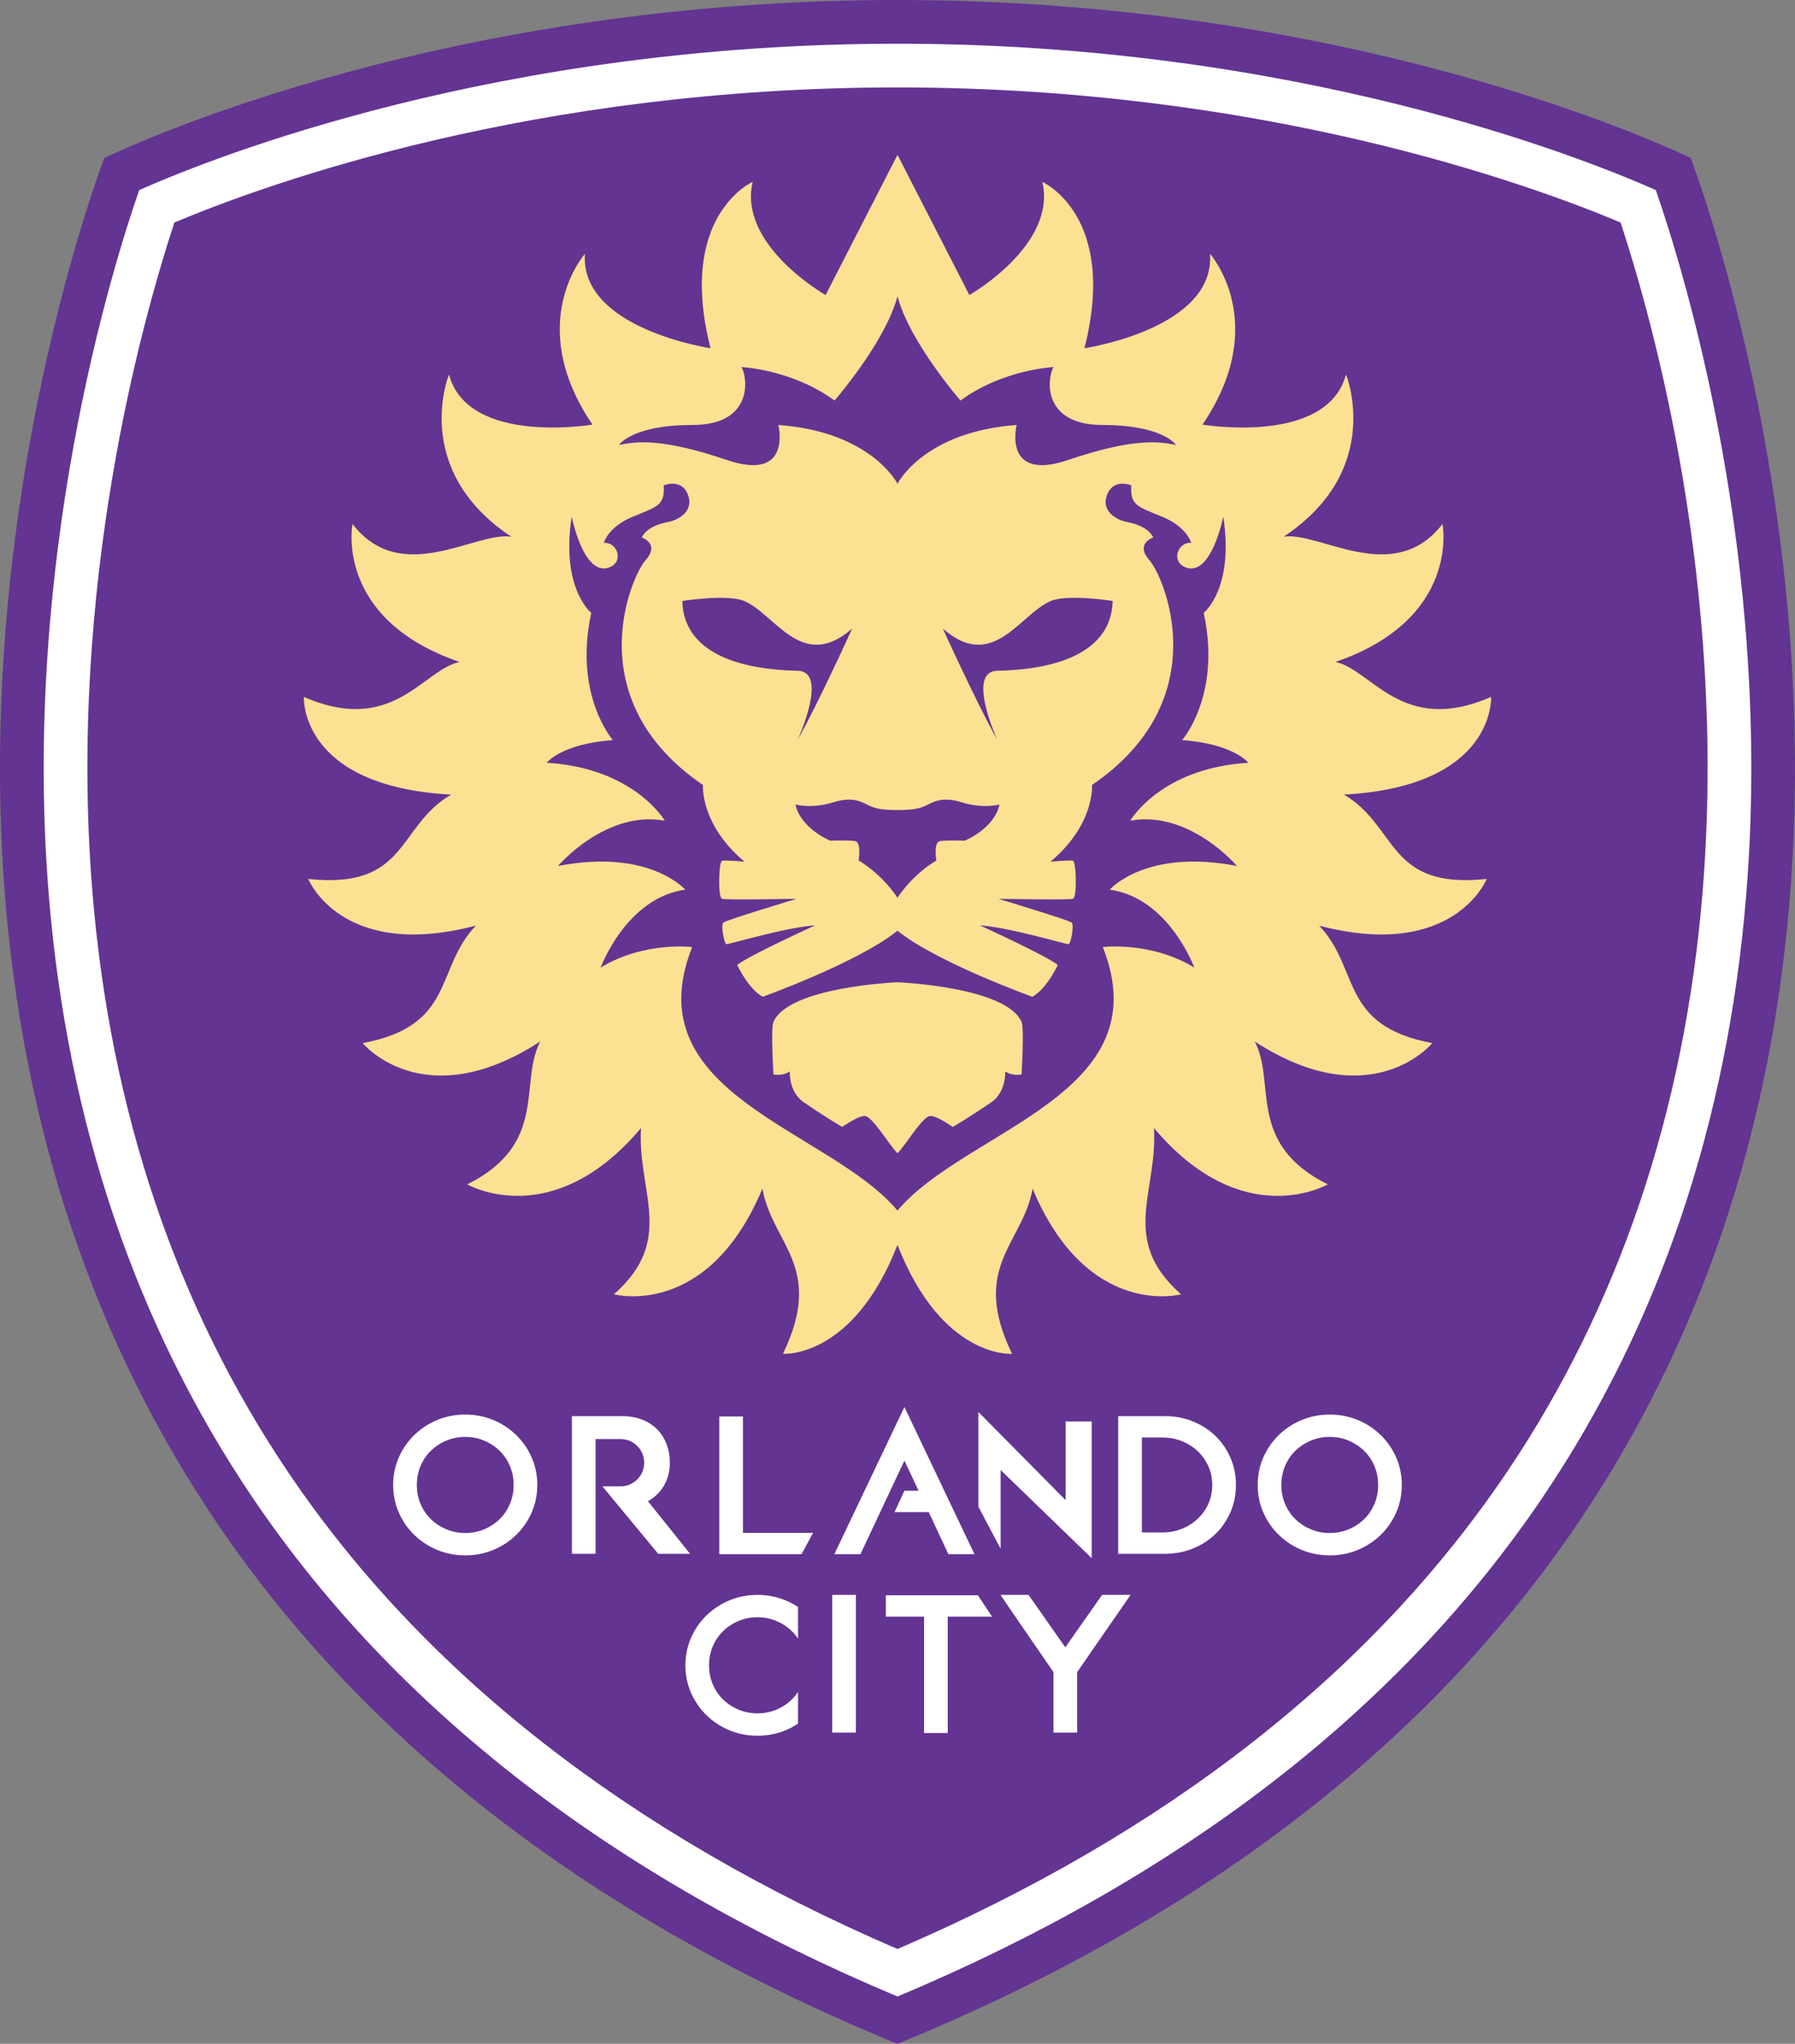 <?xml version="1.0" encoding="UTF-8" standalone="no"?>
<svg xmlns="http://www.w3.org/2000/svg" version="1.1" width="296.43" height="337.546" viewBox="0 0 296.43 337.546">
    <rect x="0" y="0" width="296.43" height="337.546" fill="#808080" stroke="none"/>
    <title>Orlando City crest</title>
    <path id="crest" style="fill:#633492" d="M 148.215,337.546 C 98.457,317.182 60.616,288.199 35.734,251.392 15.755,221.837 4.022,187.177 0.86,148.372 -4.24,85.774 14.917,32.248 17.218,26.097 23.061,23.301 74.015,0 148.215,0 c 74.199,0 125.154,23.301 130.996,26.097 2.301,6.151 21.459,59.677 16.36,122.274 -3.163,38.804 -14.896,73.465 -34.875,103.02 -24.883,36.808 -62.724,65.79 -112.481,86.154"/>
    <path id="crest-border" style="fill:#ffffff; fill-rule:evenodd;" d="M 148.215,329.731 C 101.149,309.985 65.327,282.278 41.716,247.348 22.439,218.835 11.115,185.337 8.055,147.785 3.535,92.313 18.557,44.141 22.987,31.392 35.224,25.963 82.254,7.22 148.215,7.22 c 65.959,0 112.99,18.743 125.229,24.172 4.43,12.748 19.45,60.92 14.931,116.393 -3.06,37.552 -14.385,71.049 -33.66,99.562 -23.613,34.93 -59.435,62.637 -106.5,82.383  M 148.215,321.887 C 103.844,302.78 70.037,276.353 47.696,243.305 29.125,215.834 18.209,183.498 15.251,147.199 11.157,96.944 23.475,52.923 28.798,36.749 44.446,30.174 88.211,14.439 148.215,14.439 c 60.003,0 103.768,15.734 119.417,22.309 5.323,16.174 17.641,60.195 13.547,110.45 -2.959,36.3 -13.875,68.635 -32.447,96.107 -22.341,33.048 -56.149,59.476 -100.518,78.582"/>
    <g id="wordmark" style="fill:#ffffff">
        <g id="wordmark-orlando">
            <path id="orlando-O1" d="m 85.257,237.013 c -1.078,-1.054 -2.351,-1.89 -3.785,-2.489 -1.439,-0.601 -3.002,-0.905 -4.643,-0.905 -1.642,0 -3.204,0.304 -4.644,0.905 -1.433,0.599 -2.706,1.435 -3.784,2.489 -1.078,1.053 -1.936,2.297 -2.547,3.697 -0.615,1.405 -0.927,2.932 -0.927,4.538 0,1.606 0.312,3.132 0.927,4.537 0.611,1.399 1.468,2.643 2.547,3.698 1.077,1.052 2.35,1.89 3.784,2.488 1.438,0.601 3.001,0.905 4.644,0.905 1.643,0 3.206,-0.304 4.643,-0.905 1.434,-0.598 2.707,-1.436 3.785,-2.488 1.077,-1.052 1.933,-2.297 2.547,-3.698 0.615,-1.406 0.927,-2.933 0.927,-4.537 0,-1.604 -0.311,-3.131 -0.927,-4.538 -0.615,-1.402 -1.471,-2.647 -2.547,-3.697 m -0.436,8.235 c 0,1.118 -0.207,2.174 -0.615,3.137 -0.408,0.964 -0.982,1.809 -1.703,2.511 -0.724,0.706 -1.584,1.271 -2.557,1.678 -1.931,0.812 -4.303,0.812 -6.233,0 -0.973,-0.408 -1.833,-0.973 -2.558,-1.679 -0.721,-0.701 -1.294,-1.546 -1.702,-2.511 -0.408,-0.962 -0.615,-2.018 -0.615,-3.137 0,-1.119 0.207,-2.176 0.615,-3.137 0.408,-0.963 0.98,-1.809 1.703,-2.512 0.725,-0.705 1.584,-1.27 2.557,-1.677 0.966,-0.406 2.016,-0.612 3.117,-0.612 1.1,0 2.15,0.206 3.117,0.612 0.971,0.407 1.83,0.971 2.556,1.677 0.722,0.703 1.295,1.549 1.703,2.511 0.407,0.965 0.615,2.02 0.615,3.139 z"/>
            <path id="orlando-R" d="m 107.004,247.935 c 2.427,-1.371 3.615,-3.713 3.615,-6.365 0,-4.249 -2.769,-7.692 -7.921,-7.692 -0.132,0 -8.253,0 -8.253,0 v 22.742 h 3.909 v -18.957 h 3.399 c 0.133,0 0.612,0 0.725,0 2.157,0 3.906,1.749 3.906,3.907 0,2.157 -1.749,3.907 -3.906,3.907 -0.108,0 -0.585,0 -0.725,0 h -2.272 l 9.218,11.143 h 5.261 l -6.956,-8.685"/>
            <path id="orlando-L" d="M 226.427 426.896 L 206.899 426.896 206.899 394.491 200.305 394.491 200.305 432.851 223.221 432.851 226.427 426.896" transform="matrix(0.593,0,0,0.593,-3.4126988e-4,0)"/>
            <path id="orlando-A" d="M 251.867 391.861 L 232.355 432.851 239.623 432.851 251.867 406.793 255.828 415.187 251.867 415.187 249.106 421.142 258.648 421.142 264.111 432.851 271.378 432.851 251.867 391.861" transform="matrix(0.593,0,0,0.593,-3.4126988e-4,0)"/>
            <path id="orlando-N" d="M 278.66 409.409 L 304.023 433.963 304.023 395.877 296.761 395.877 296.761 417.799 272.463 393.243 272.463 419.627 278.66 431.332 278.66 409.409" transform="matrix(0.593,0,0,0.593,-3.4126988e-4,0)"/>
            <path id="orlando-D" d="m 200.711,237.14 c -1.046,-1.01 -2.297,-1.815 -3.723,-2.392 -1.425,-0.577 -2.98,-0.87 -4.62,-0.87 h -7.704 v 22.742 h 7.704 c 1.64,0 3.196,-0.293 4.62,-0.87 1.425,-0.578 2.677,-1.383 3.723,-2.392 1.045,-1.011 1.879,-2.223 2.483,-3.603 0.604,-1.383 0.911,-2.9 0.911,-4.505 0,-1.606 -0.307,-3.121 -0.911,-4.506 -0.604,-1.381 -1.438,-2.593 -2.483,-3.603 m -12.137,0.266 h 3.408 c 1.126,0 2.198,0.202 3.187,0.601 0.992,0.4 1.874,0.958 2.62,1.658 0.741,0.695 1.334,1.534 1.763,2.492 0.426,0.953 0.642,1.993 0.642,3.091 0,1.119 -0.216,2.163 -0.641,3.104 -0.428,0.949 -1.022,1.781 -1.764,2.479 -0.746,0.699 -1.628,1.256 -2.62,1.658 -0.988,0.398 -2.06,0.6 -3.187,0.6 h -3.408 v -15.682 z"/>
            <path id="orlando-O2" d="m 230.573,240.711 c -0.614,-1.402 -1.471,-2.647 -2.546,-3.697 -1.078,-1.054 -2.351,-1.89 -3.785,-2.489 -1.439,-0.601 -3.002,-0.905 -4.643,-0.905 -1.643,0 -3.204,0.304 -4.644,0.905 -1.434,0.599 -2.706,1.435 -3.784,2.489 -1.078,1.053 -1.935,2.297 -2.547,3.697 -0.615,1.405 -0.927,2.932 -0.927,4.538 0,1.606 0.312,3.132 0.927,4.537 0.612,1.399 1.469,2.643 2.547,3.698 1.078,1.052 2.351,1.89 3.784,2.488 1.439,0.601 3,0.905 4.644,0.905 1.643,0 3.206,-0.304 4.643,-0.905 1.434,-0.598 2.707,-1.436 3.785,-2.488 1.076,-1.052 1.933,-2.297 2.547,-3.698 0.614,-1.406 0.926,-2.933 0.926,-4.537 5.9e-4,-1.604 -0.311,-3.131 -0.927,-4.538 m -2.983,4.538 c 0,1.118 -0.206,2.174 -0.615,3.137 -0.408,0.964 -0.981,1.809 -1.704,2.511 -0.725,0.706 -1.584,1.271 -2.556,1.678 -1.933,0.812 -4.304,0.812 -6.235,0 -0.974,-0.408 -1.833,-0.973 -2.557,-1.679 -0.721,-0.701 -1.294,-1.546 -1.703,-2.511 -0.408,-0.962 -0.615,-2.018 -0.615,-3.137 0,-1.119 0.207,-2.176 0.615,-3.137 0.408,-0.963 0.981,-1.809 1.703,-2.512 0.724,-0.705 1.584,-1.27 2.556,-1.677 0.967,-0.406 2.016,-0.612 3.117,-0.612 1.101,0 2.15,0.206 3.117,0.612 0.971,0.407 1.83,0.971 2.556,1.677 0.723,0.703 1.295,1.549 1.704,2.511 0.408,0.965 0.615,2.02 0.615,3.139 z"/>
        </g>
        <g id="wordmark-city">
            <path id="city-C" d="m 131.783,279.436 c -0.298,0.452 -0.637,0.87 -1.023,1.245 -0.724,0.705 -1.584,1.27 -2.556,1.678 -1.932,0.812 -4.303,0.812 -6.233,0 -0.973,-0.408 -1.834,-0.974 -2.557,-1.678 -0.722,-0.701 -1.295,-1.546 -1.703,-2.511 -0.408,-0.963 -0.615,-2.019 -0.615,-3.137 0,-1.118 0.207,-2.175 0.615,-3.137 0.408,-0.962 0.981,-1.808 1.703,-2.511 0.725,-0.705 1.585,-1.269 2.557,-1.678 0.966,-0.406 2.015,-0.611 3.117,-0.611 1.101,0 2.15,0.205 3.117,0.611 0.971,0.408 1.83,0.972 2.556,1.678 0.385,0.375 0.725,0.794 1.023,1.246 v -5.228 c -0.64,-0.423 -1.326,-0.789 -2.052,-1.093 -1.439,-0.601 -3.002,-0.905 -4.643,-0.905 -1.642,0 -3.204,0.304 -4.643,0.905 -1.434,0.599 -2.707,1.436 -3.785,2.489 -1.078,1.053 -1.935,2.297 -2.547,3.696 -0.615,1.406 -0.927,2.932 -0.927,4.538 0,1.605 0.312,3.133 0.927,4.538 0.612,1.399 1.469,2.643 2.547,3.697 1.077,1.054 2.351,1.89 3.784,2.489 1.438,0.602 3.001,0.905 4.644,0.905 1.643,0 3.205,-0.304 4.643,-0.905 0.727,-0.303 1.412,-0.67 2.052,-1.093 v -5.227"/>
            <rect id="city-I" x="137.434" y="263.402" width="3.91" height="22.743"/>
            <path id="city-T" d="M 272.328 444.291 L 246.69 444.291 246.69 450.244 257.337 450.244 257.337 482.652 263.93 482.652 263.93 450.244 276.267 450.244 272.328 444.291" transform="matrix(0.593,0,0,0.593,-3.4126988e-4,0)"/>
            <path id="city-Y" d="m 182.005,263.402 -6.077,8.663 -6.077,-8.663 h -4.62 c 0.126,0.258 8.742,12.755 8.742,12.755 v 9.987 h 3.91 v -9.987 l 8.821,-12.755 h -4.698"/>
        </g>
    </g>
    <g id="lion" style="fill:#fde192">
        <path id="lion-core" d="m 221.936,131.232 c 25.135,-1.358 24.307,-16.136 24.307,-16.136 -14.725,6.45 -19.688,-4.541 -25.714,-5.766 20.77,-7.137 17.687,-22.787 17.687,-22.787 -8.08,10.443 -20.282,1.191 -26.221,2.092 16.712,-11.107 10.286,-26.787 10.286,-26.787 -3.133,11.765 -23.694,8.278 -23.694,8.278 11.376,-16.789 1.243,-28.199 1.243,-28.199 0.851,12.387 -20.744,15.585 -20.744,15.585 5.603,-21.943 -6.96,-27.479 -6.96,-27.479 2.487,10.436 -12.041,18.695 -12.041,18.695 L 148.215,25.574 136.341,48.728 c 0,0 -14.527,-8.259 -12.042,-18.695 0,0 -12.561,5.536 -6.958,27.479 0,0 -21.596,-3.198 -20.745,-15.585 0,0 -10.133,11.411 1.243,28.199 0,0 -20.559,3.487 -23.693,-8.278 0,0 -6.425,15.681 10.286,26.787 -5.939,-0.901 -18.142,8.352 -26.221,-2.092 0,0 -3.083,15.649 17.687,22.787 -6.026,1.225 -10.987,12.215 -25.714,5.766 0,0 -0.828,14.778 24.307,16.136 -9.006,5.292 -7.072,15.687 -23.586,13.929 0,0 5.415,13.55 27.678,7.71 -6.832,7.184 -3.292,16.501 -18.682,19.408 0,0 10.037,12.231 29.325,-0.276 -3.6,6.728 1.457,16.882 -12.064,23.597 0,0 13.989,8.157 28.699,-9.301 -0.653,10.526 5.785,18.435 -4.478,27.457 0,0 15.459,4.212 24.522,-17.444 1.598,9.123 10.367,12.866 3.39,27.277 0,0 11.554,0.89 18.919,-17.988 7.365,18.878 18.919,17.988 18.919,17.988 -6.977,-14.411 1.792,-18.154 3.39,-27.277 9.064,21.655 24.522,17.444 24.522,17.444 -10.264,-9.022 -3.826,-16.931 -4.478,-27.457 14.71,17.458 28.698,9.301 28.698,9.301 -13.521,-6.716 -8.462,-16.869 -12.064,-23.597 19.288,12.507 29.324,0.276 29.324,0.276 -15.389,-2.907 -11.849,-12.225 -18.681,-19.408 22.262,5.841 27.677,-7.71 27.677,-7.71 -16.514,1.758 -14.581,-8.637 -23.586,-13.929 M 114.36,70.188 c 10.028,0 9.164,-7.756 8.086,-9.563 0,0 8.356,0.372 15.364,5.526 0,0 8.357,-9.563 10.405,-17.214 2.049,7.651 10.404,17.214 10.404,17.214 7.008,-5.154 15.363,-5.526 15.363,-5.526 -1.078,1.807 -1.94,9.563 8.087,9.563 10.026,0 12.128,3.294 12.128,3.294 -2.91,-0.583 -7.006,-1.169 -17.843,2.498 -10.836,3.666 -8.463,-5.792 -8.463,-5.792 -15.365,1.116 -19.677,9.693 -19.677,9.693 0,0 -4.312,-8.578 -19.676,-9.693 0,0 2.371,9.457 -8.464,5.792 -10.835,-3.666 -14.933,-3.081 -17.844,-2.498 0,-6e-4 2.102,-3.294 12.129,-3.294 z m 40.269,71.92 c -4.205,2.551 -6.415,6.177 -6.415,6.177 0,0 -2.211,-3.625 -6.415,-6.176 0,0 0.485,-2.988 -0.567,-3.187 -1.051,-0.199 -4.125,-0.079 -4.125,-0.079 0,0 -4.892,-1.993 -5.741,-5.977 0,0 2.668,0.757 6.226,-0.358 3.558,-1.116 5.013,0.159 6.145,0.637 1.132,0.478 2.319,0.638 4.475,0.638 2.156,0 3.343,-0.16 4.475,-0.638 1.131,-0.478 2.587,-1.754 6.144,-0.637 3.559,1.115 6.226,0.358 6.226,0.358 -0.85,3.985 -5.741,5.977 -5.741,5.977 0,0 -3.073,-0.119 -4.123,0.079 -1.052,0.198 -0.566,3.186 -0.566,3.186 z m -22.912,-31.33 c -5.228,-0.107 -18.544,-1.062 -19.029,-11.263 v -0.266 c 0,0 7.376,-1.167 10.189,0 5.121,2.125 9.541,11.848 17.843,4.569 0,0 -5.552,12.273 -9.003,18.383 0,0 5.23,-11.317 0,-11.423 z m 32.992,0 c -5.228,0.106 0,11.423 0,11.423 -3.449,-6.109 -9.003,-18.383 -9.003,-18.383 8.302,7.279 12.723,-2.443 17.844,-4.569 2.812,-1.167 10.189,0 10.189,0 v 0.266 c -0.487,10.201 -13.801,11.156 -19.031,11.263 z m 39.569,32.248 c -15.041,-2.948 -21.025,3.905 -21.025,3.905 9.785,1.354 13.976,12.87 13.976,12.87 -7.169,-4.383 -15.108,-3.386 -15.108,-3.386 9.704,24.425 -22.602,30.082 -33.908,43.511 -11.308,-13.428 -43.611,-19.086 -33.908,-43.511 0,0 -7.938,-0.997 -15.108,3.386 0,0 4.192,-11.515 13.975,-12.87 0,0 -5.984,-6.853 -21.024,-3.905 0,0 7.844,-9.244 17.628,-7.491 0,0 -5.014,-8.685 -19.488,-9.562 0,0 2.345,-3.108 10.917,-3.745 0,0 -6.523,-7.412 -3.558,-21.013 0,0 -5.067,-3.983 -3.234,-15.884 0,0 1.912,9.651 5.984,8.448 2.83,-0.837 1.536,-4.37 -0.687,-4.104 0,0 0.646,-2.629 4.81,-4.343 4.165,-1.713 5.256,-1.872 5.094,-5.18 0,0 2.952,-1.235 4.003,1.594 1.052,2.829 -1.819,4.184 -3.275,4.462 -1.455,0.28 -3.477,0.877 -4.366,2.551 0,0 3.073,1.036 0.646,3.745 -2.425,2.709 -11.239,23.03 9.461,37.136 0,0 -0.485,6.535 6.873,12.671 0,0 -3.153,-0.293 -3.706,-0.16 -0.552,0.133 -0.741,6.083 0,6.296 0.741,0.212 12.278,0 12.278,0 0,0 -11.618,3.507 -12.072,3.918 -0.454,0.411 0.132,3.52 0.509,3.573 0.377,0.053 9.784,-2.789 14.637,-3.107 0,0 -10.998,5.019 -12.858,6.534 0,0 1.779,3.905 4.205,5.26 0,0 15.903,-5.738 22.264,-10.918 6.361,5.18 22.264,10.918 22.264,10.918 2.425,-1.355 4.205,-5.26 4.205,-5.26 -1.861,-1.514 -12.857,-6.534 -12.857,-6.534 4.852,0.318 14.259,3.16 14.637,3.107 0.377,-0.053 0.963,-3.162 0.508,-3.573 -0.455,-0.411 -12.071,-3.918 -12.071,-3.918 0,0 11.536,0.212 12.277,0 0.741,-0.213 0.553,-6.163 0,-6.296 -0.553,-0.133 -3.706,0.16 -3.706,0.16 7.358,-6.137 6.873,-12.671 6.873,-12.671 20.701,-14.105 11.886,-34.427 9.461,-37.136 -2.425,-2.71 0.647,-3.745 0.647,-3.745 -0.889,-1.674 -2.911,-2.271 -4.366,-2.551 -1.456,-0.278 -4.326,-1.633 -3.275,-4.462 1.052,-2.83 4.002,-1.594 4.002,-1.594 -0.161,3.308 0.93,3.467 5.094,5.18 4.165,1.714 4.812,4.343 4.812,4.343 -2.224,-0.266 -3.517,3.267 -0.688,4.104 4.071,1.204 5.984,-8.448 5.984,-8.448 1.833,11.902 -3.234,15.884 -3.234,15.884 2.965,13.601 -3.558,21.013 -3.558,21.013 8.572,0.637 10.917,3.745 10.917,3.745 -14.475,0.877 -19.488,9.562 -19.488,9.562 9.786,-1.753 17.629,7.491 17.629,7.491 z"/>
        <path id="lion-jaw" d="m 148.215,162.224 c 0,0 -17.918,0.722 -20.485,6.541 -0.471,1.067 0,8.687 0,8.687 0,0 1.509,0.319 2.695,-0.505 0,0 -0.189,3.373 2.265,5.073 2.452,1.7 6.307,4.09 6.388,4.09 0.081,0 2.345,-1.7 3.638,-1.806 1.294,-0.106 4.097,4.781 5.499,6.162 1.401,-1.381 4.204,-6.268 5.498,-6.162 1.295,0.107 3.559,1.806 3.64,1.806 0.081,0 3.935,-2.39 6.387,-4.09 2.454,-1.7 2.265,-5.073 2.265,-5.073 1.186,0.823 2.695,0.505 2.695,0.505 0,0 0.471,-7.62 0,-8.687 -2.566,-5.819 -20.484,-6.541 -20.484,-6.541"/>
    </g>
</svg>
